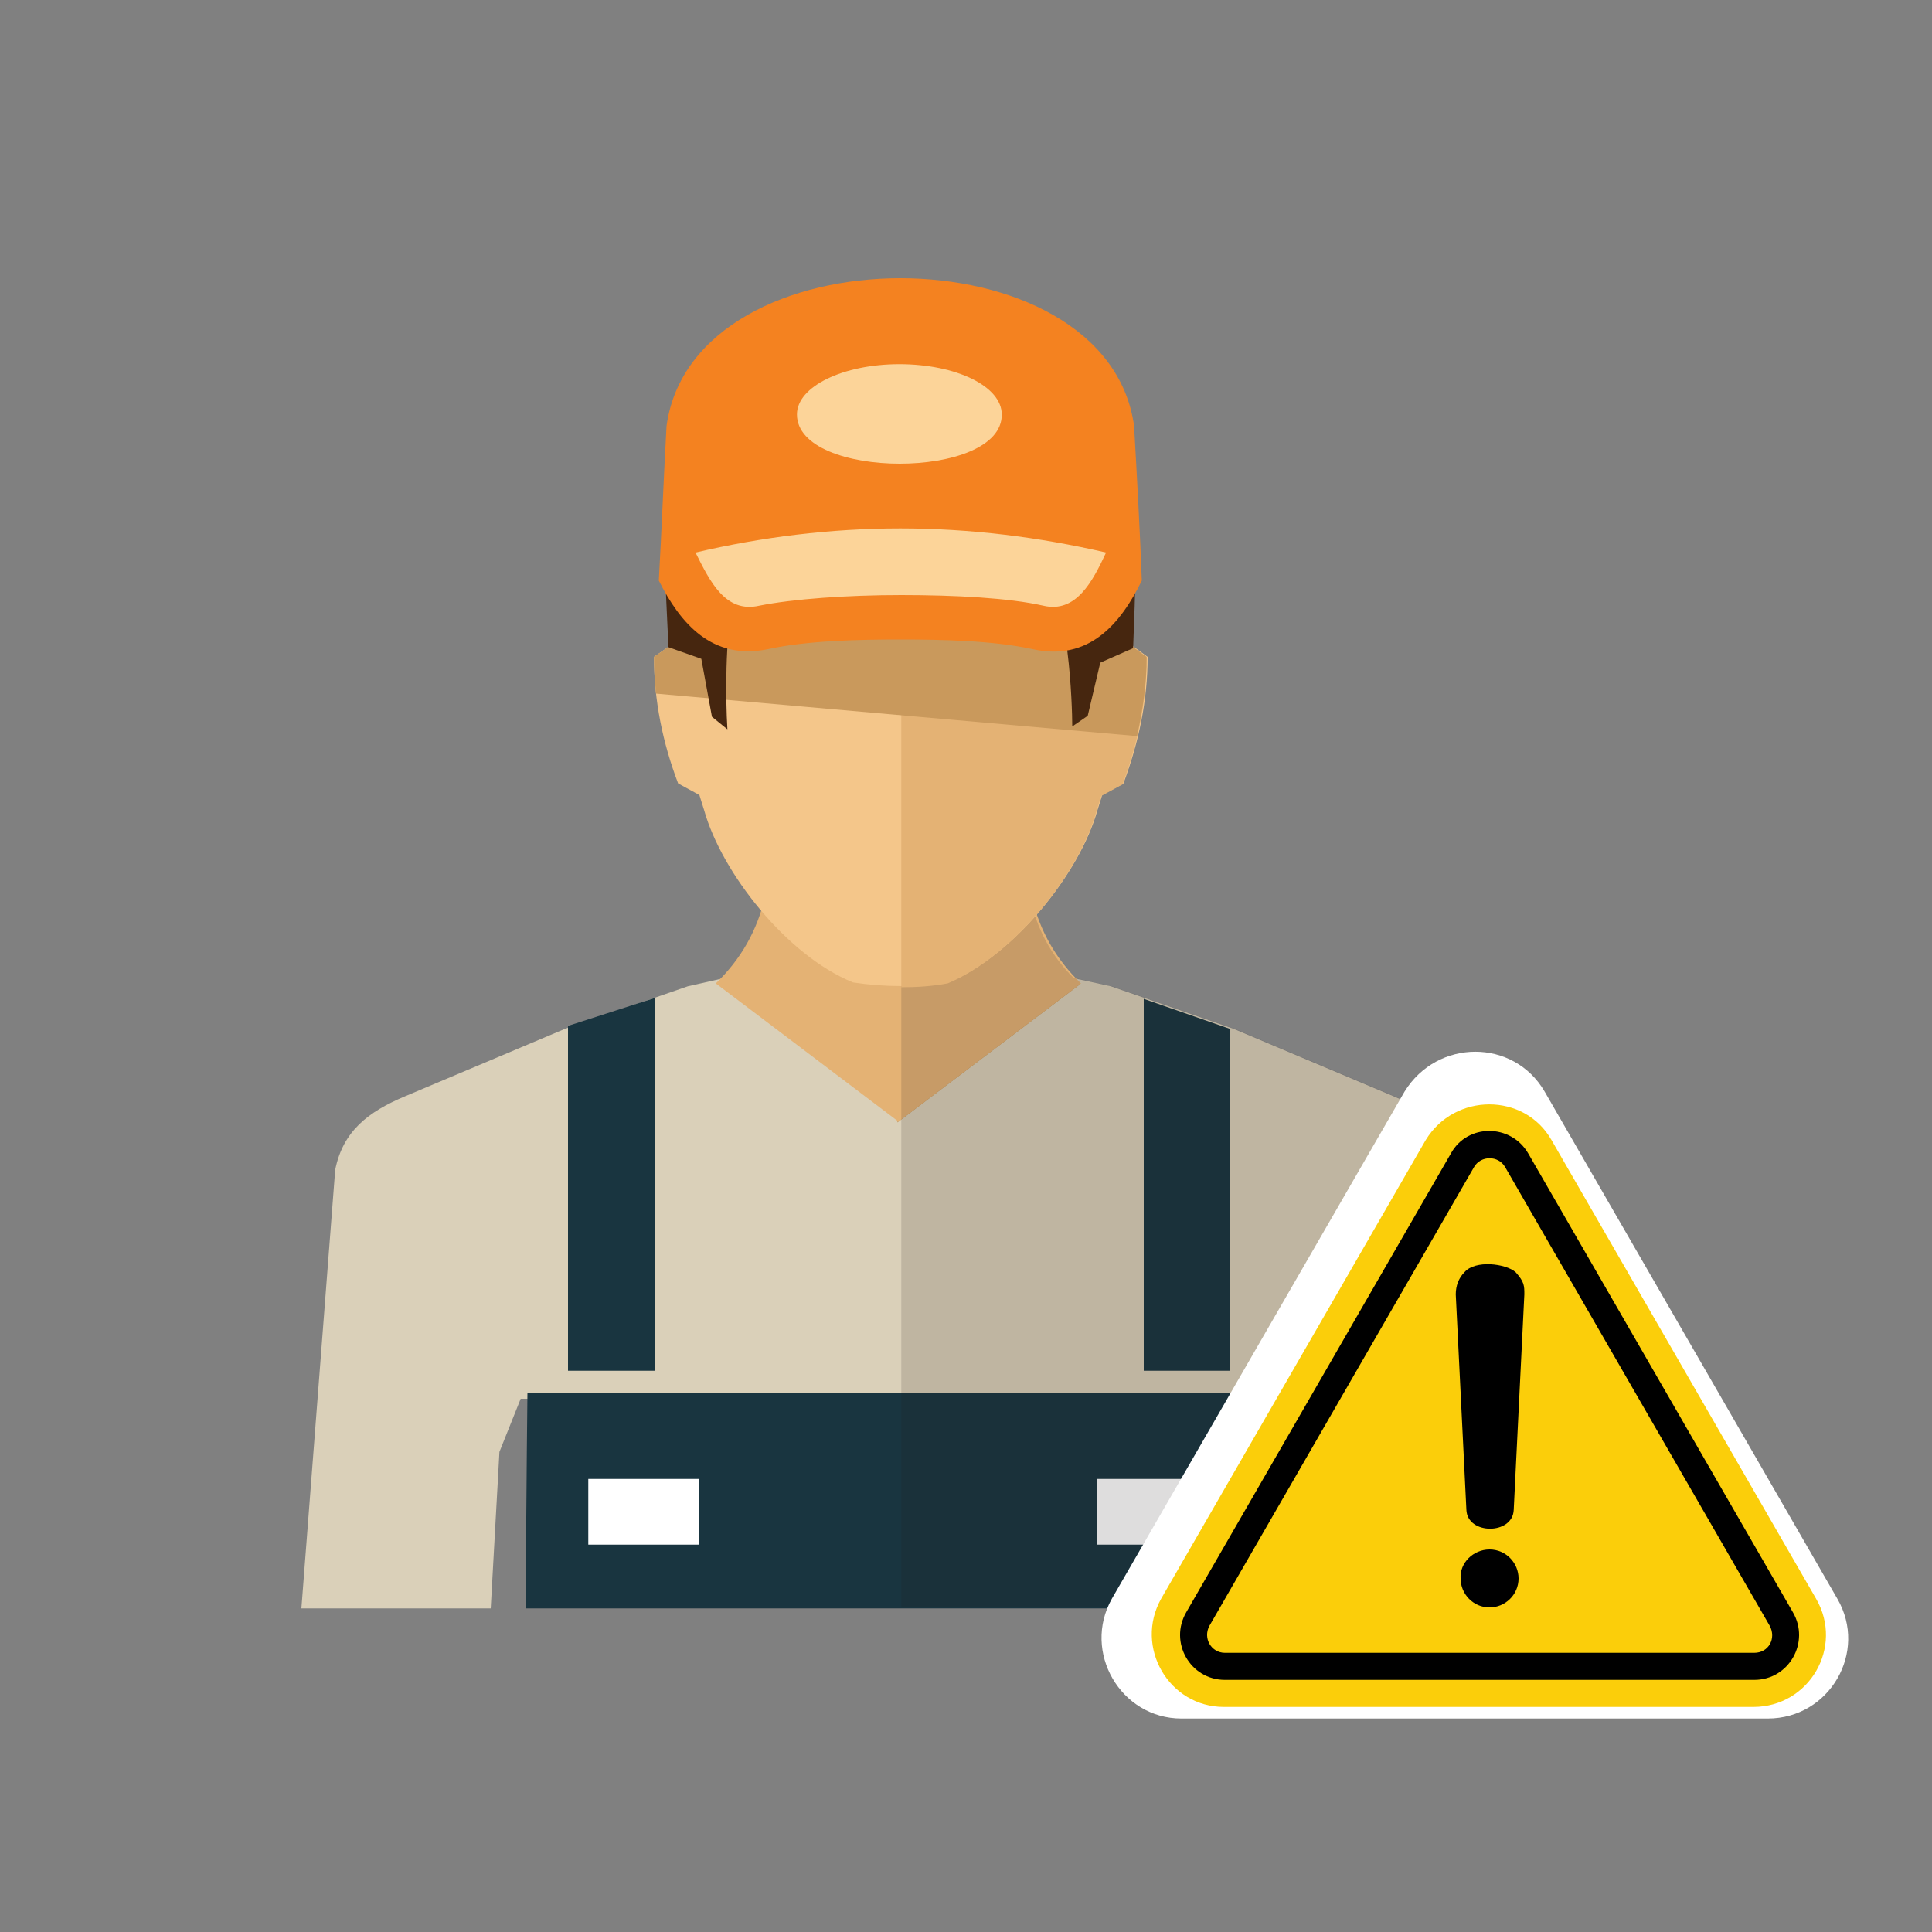 <?xml version="1.0" encoding="utf-8"?>
<!-- Generator: Adobe Illustrator 22.1.0, SVG Export Plug-In . SVG Version: 6.00 Build 0)  -->
<svg version="1.1" id="Layer_1" xmlns="http://www.w3.org/2000/svg" xmlns:xlink="http://www.w3.org/1999/xlink" x="0px" y="0px"
	 viewBox="0 0 200 200" style="enable-background:new 0 0 200 200;" xml:space="preserve">
<rect x="0" y="0" width="200" height="200" fill="#808080" stroke="none"/>
<style type="text/css">
	.st0{fill:#EEE0C1;}
	.st1{fill:#B79168;}
	.st2{fill:#633327;}
	.st3{fill-rule:evenodd;clip-rule:evenodd;fill:#4F9542;}
	.st4{fill-rule:evenodd;clip-rule:evenodd;fill:#376D35;}
	.st5{fill-rule:evenodd;clip-rule:evenodd;fill:#B72025;}
	.st6{fill-rule:evenodd;clip-rule:evenodd;fill:#366833;}
	.st7{fill-rule:evenodd;clip-rule:evenodd;fill:#49883E;}
	.st8{fill-rule:evenodd;clip-rule:evenodd;fill:#779B3E;}
	.st9{fill-rule:evenodd;clip-rule:evenodd;fill:#3F7C3B;}
	.st10{fill-rule:evenodd;clip-rule:evenodd;fill:#34592A;}
	.st11{fill-rule:evenodd;clip-rule:evenodd;fill:#DE1E2D;}
	.st12{fill-rule:evenodd;clip-rule:evenodd;fill:#58A245;}
	.st13{fill-rule:evenodd;clip-rule:evenodd;fill:#47893F;}
	.st14{fill-rule:evenodd;clip-rule:evenodd;fill:#78813E;}
	.st15{fill-rule:evenodd;clip-rule:evenodd;fill:#8B9845;}
	.st16{fill-rule:evenodd;clip-rule:evenodd;fill:#462319;}
	.st17{fill-rule:evenodd;clip-rule:evenodd;fill:#532C20;}
	.st18{fill-rule:evenodd;clip-rule:evenodd;fill:#4E291E;}
	.st19{fill-rule:evenodd;clip-rule:evenodd;fill:#633327;}
	.st20{fill-rule:evenodd;clip-rule:evenodd;fill:#A5802D;}
	.st21{fill-rule:evenodd;clip-rule:evenodd;fill:#B28C2E;}
	.st22{fill-rule:evenodd;clip-rule:evenodd;fill:#5B3219;}
	.st23{fill-rule:evenodd;clip-rule:evenodd;fill:#6A3C1E;}
	.st24{fill-rule:evenodd;clip-rule:evenodd;fill:#7F563C;}
	.st25{fill-rule:evenodd;clip-rule:evenodd;fill:#916144;}
	.st26{fill:#71ADC2;}
	.st27{fill:#569FB7;}
	.st28{opacity:0.2;fill:#255967;}
	.st29{fill:#666464;}
	.st30{fill:#777575;}
	.st31{opacity:0.8;fill:#666464;}
	.st32{fill:#305E66;}
	.st33{fill:#3C7D8B;}
	.st34{fill:#919090;}
	.st35{opacity:0.5;fill:#010101;}
	.st36{fill:#1B1F21;}
	.st37{fill:#78A662;}
	.st38{fill:#FFFFFF;}
	.st39{opacity:0.1;fill:#FFFFFF;}
	.st40{fill:#ECEFF0;}
	.st41{fill:#D0D9DD;}
	.st42{fill:#0A456E;}
	.st43{fill:#42709D;}
	.st44{fill:#313F45;}
	.st45{fill:#2A363B;}
	.st46{fill:#82343E;}
	.st47{fill:#D85E6A;}
	.st48{fill:#FEBF53;}
	.st49{fill-rule:evenodd;clip-rule:evenodd;fill:#DAD0B9;}
	.st50{fill-rule:evenodd;clip-rule:evenodd;fill:#193540;}
	.st51{fill-rule:evenodd;clip-rule:evenodd;fill:#C9995C;}
	.st52{fill-rule:evenodd;clip-rule:evenodd;fill:#FFFFFF;}
	.st53{fill-rule:evenodd;clip-rule:evenodd;fill:#E4B274;}
	.st54{opacity:0.15;fill-rule:evenodd;clip-rule:evenodd;fill:#231F20;}
	.st55{fill-rule:evenodd;clip-rule:evenodd;fill:#F4C68A;}
	.st56{fill-rule:evenodd;clip-rule:evenodd;fill:#46260F;}
	.st57{fill-rule:evenodd;clip-rule:evenodd;fill:#F48220;}
	.st58{fill-rule:evenodd;clip-rule:evenodd;fill:#FCD499;}
	.st59{fill:none;}
	.st60{fill:#557A38;}
	.st61{fill:#9A958B;}
	.st62{fill:#BA3625;}
	.st63{fill:#F7901E;}
	.st64{opacity:0.15;}
	.st65{fill:#EE3424;}
	.st66{fill:#FCF6B5;}
	.st67{fill:#531D0B;}
	.st68{fill:#D78052;}
	.st69{fill:#BD7439;}
	.st70{fill:#86392C;}
	.st71{fill:#FEBF52;}
	.st72{fill:#B12724;}
	.st73{fill:#9D1C20;}
	.st74{opacity:0.11;fill:#010101;}
	.st75{opacity:0.9;}
	.st76{fill-rule:evenodd;clip-rule:evenodd;fill:#C78841;}
	.st77{fill-rule:evenodd;clip-rule:evenodd;fill:#B67A31;}
	.st78{fill-rule:evenodd;clip-rule:evenodd;fill:#A46F2A;}
	.st79{fill-rule:evenodd;clip-rule:evenodd;fill:#919D3D;}
	.st80{fill-rule:evenodd;clip-rule:evenodd;fill:#F1C88A;}
	.st81{opacity:8.000000e-02;fill-rule:evenodd;clip-rule:evenodd;fill:#010101;}
	.st82{fill:#F7C27C;}
	.st83{opacity:0.5;fill:#FFFFFF;}
	.st84{fill:#FFF0DF;}
	.st85{fill:#FAD8AA;}
	.st86{fill:#FBC24E;}
	.st87{opacity:0.3;fill:#FFFFFF;}
	.st88{fill:#603B17;}
	.st89{fill:#7E9444;}
	.st90{fill:#756C32;}
	.st91{fill:#CC2327;}
	.st92{opacity:0.2;fill:#FFFFFF;}
	.st93{fill:#019547;}
	.st94{fill:#086C38;}
	.st95{fill:#963830;}
	.st96{fill:#B3443C;}
	.st97{fill:#86211A;}
	.st98{fill:#D06753;}
	.st99{fill:#BC5246;}
	.st100{fill:#FAB796;}
	.st101{fill:#362D2C;}
	.st102{fill:#F6E4E2;}
	.st103{fill-rule:evenodd;clip-rule:evenodd;fill:#A4A8AF;}
	.st104{fill-rule:evenodd;clip-rule:evenodd;fill:#B9BBBF;}
	.st105{fill-rule:evenodd;clip-rule:evenodd;fill:#A8AEB4;}
	.st106{fill-rule:evenodd;clip-rule:evenodd;fill:#AEB5BA;}
	.st107{fill-rule:evenodd;clip-rule:evenodd;fill:#646464;}
	.st108{fill-rule:evenodd;clip-rule:evenodd;fill:#C2C8CC;}
	.st109{fill-rule:evenodd;clip-rule:evenodd;fill:#D9DCDF;}
	.st110{fill-rule:evenodd;clip-rule:evenodd;fill:#818181;}
	.st111{fill:#55935B;}
	.st112{fill:#336E36;}
	.st113{fill:#78B785;}
	.st114{fill:#5F281A;}
	.st115{fill:#D88153;}
	.st116{fill:#A24C32;}
	.st117{fill:#69291C;}
	.st118{fill:#D8AF9A;}
	.st119{fill:#F2D6BC;}
	.st120{fill:#F8E3D1;}
	.st121{fill-rule:evenodd;clip-rule:evenodd;fill:#FBCE0A;}
	.st122{fill-rule:evenodd;clip-rule:evenodd;}
</style>
<g>
	<g>
		<path class="st49" d="M50.8,166.5l0.9-16.2l2.2-5.5h2.9l0,0h75.4l2.2,5.5l0.9,16.2H155l-3.5-45.4c-0.8-3.9-3.4-6-7.2-7.6l-16.6-7
			l-12.7-4.4c-11-2.4-16.3-3.6-21.9-3.5v0c-5.7-0.1-10.9,1-21.9,3.5l-12.7,4.4l-16.6,7c-3.8,1.6-6.4,3.6-7.2,7.6l-3.5,45.4H50.8z"/>
	</g>
	<g>
		<path class="st50" d="M131.8,166.5c-0.1-13.7-0.2-22.3-0.2-22.3h-77c0,0-0.1,8.7-0.2,22.3H131.8z"/>
	</g>
	<path class="st51" d="M92.9,92.9h13.8c0.8,3.5,2.5,6.5,5.1,9l-18.9,14.3V92.9z"/>
	<rect x="60.9" y="153.1" class="st52" width="11.5" height="6.8"/>
	<rect x="113.6" y="153.1" class="st52" width="11.5" height="6.8"/>
	<polygon class="st50" points="118.4,103.4 118.4,141.9 127.3,141.9 127.3,106.5 	"/>
	<polygon class="st50" points="67.8,103.3 67.8,141.9 58.8,141.9 58.8,106.2 	"/>
	<path class="st53" d="M74.1,101.8c2.6-2.5,4.3-5.5,5.1-9h13.8h13.8c0.8,3.5,2.5,6.5,5.1,9l-18.9,14.3L74.1,101.8z"/>
	<g>
		<path class="st54" d="M132,166.5c-0.1-11.5-0.2-19.4-0.2-21.7h0.6l2.2,5.5l0.9,16.2h19.6l-3.5-45.4c-0.8-3.9-3.4-6-7.2-7.6
			l-16.6-7l-12.7-4.4c-1.4-0.3-2.8-0.6-4-0.9c-2.3-2.3-3.8-5.1-4.5-8.4H93.3v73.6H132z"/>
	</g>
	<g>
		<path class="st55" d="M93.2,36.4c-7.3,0-14.5,2.2-19.1,6.5c-5,4.8-5,11-4.7,17.1c0.1,1.9,0.3,3.9,0.6,6.4L67.7,68
			c0,4.5,0.9,8.9,2.5,13.1l2.2,1.2l0.5,1.6c1.8,6.4,8.5,15,15.4,17.8c3.3,0.5,6.6,0.5,9.9,0c6.9-2.9,13.6-11.4,15.4-17.8l0.5-1.6
			l2.2-1.2c1.6-4.3,2.5-8.6,2.5-13.1l-2.2-1.6c0.3-2.5,0.5-4.5,0.6-6.4c0.2-6.1,0.2-12.4-4.7-17.1C107.7,38.5,100.5,36.4,93.2,36.4z
			"/>
		<path class="st53" d="M93.2,102.2c1.7,0,3.3-0.1,4.9-0.4c6.9-2.9,13.6-11.4,15.4-17.8l0.5-1.6l2.2-1.2c1.6-4.3,2.5-8.6,2.5-13.1
			l-2.2-1.6c0.3-2.5,0.5-4.5,0.6-6.4c0.2-6.1,0.2-12.4-4.7-17.1c-4.5-4.4-11.8-6.5-19.1-6.5V102.2z"/>
		<path class="st51" d="M93.2,36.4c-7.3,0-14.5,2.2-19.1,6.5c-5,4.8-5,11-4.7,17.1c0.1,1.9,0.2,3.9,0.6,6.4L67.7,68
			c0,1.3,0.1,2.5,0.2,3.8l49.8,4.4c0.6-2.7,1-5.4,1-8.2l-2.2-1.6c0.3-2.5,0.5-4.5,0.6-6.4c0.2-6.1,0.2-12.4-4.7-17.1
			C107.7,38.5,100.5,36.4,93.2,36.4z"/>
		<path class="st56" d="M117.3,67.1c0.2-5.6,0.6-12-0.6-17.5c-0.2-0.9-3.6-7.4-6-9.4c-4.1-3.3-11.7-7.6-22.3-4.4
			c-5.8,0-6.2-0.3-10.9,2.4c-3.6,2.1-5.5,4.2-6.7,7.8c-2.6,7.7-1.9,14-1.6,21l3.4,1.2l1.1,6l1.6,1.3c-0.4-6.8-0.1-22.9,5.9-18.4
			c8.6,6.4,23,1.5,27,3.5c2.4,1.2,2.8,12.3,2.8,14.6l1.6-1.1l1.3-5.5L117.3,67.1z"/>
		<path class="st57" d="M93.2,28.8c-11.4,0-22.8,5.1-24.2,15.3c-0.3,5.3-0.5,10.7-0.8,16c2.2,4.4,5.5,8.3,11.3,7.1
			c4.1-0.9,9.5-1,13.7-1c4.2,0,9.6,0.1,13.7,1c5.8,1.3,9.1-2.6,11.3-7.1c-0.2-5.3-0.5-10.7-0.8-16C116,33.9,104.6,28.8,93.2,28.8"/>
		<path class="st58" d="M93.2,54.7c7.2,0,14.4,0.9,21.3,2.5c-1.4,3-3.1,6.3-6.5,5.5c-3.5-0.8-9.1-1.1-14.7-1.1
			c-5.6,0-11.2,0.4-14.7,1.1c-3.5,0.8-5.1-2.5-6.6-5.5C78.8,55.6,86,54.7,93.2,54.7"/>
		<path class="st58" d="M82.5,42.9c0-2.9,4.8-5.2,10.6-5.2c5.9,0,10.6,2.3,10.6,5.2C103.8,49.7,82.5,49.7,82.5,42.9"/>
	</g>
</g>
<rect x="-3.7" y="22.1" class="st59" width="189.7" height="153.7"/>
<g>
	<path class="st52" d="M159.9,113l30.3,52.5c3.2,5.5-0.8,12.4-7.2,12.4h-60.7c-6.3,0-10.3-6.9-7.2-12.4l30.3-52.5
		C148.8,107.5,156.7,107.5,159.9,113L159.9,113z"/>
</g>
<g>
	<g>
		<path class="st121" d="M160.6,118l27.4,47.5c2.9,5-0.7,11.2-6.5,11.2h-54.8c-5.7,0-9.3-6.2-6.5-11.2l27.4-47.5
			C150.6,113.1,157.8,113.1,160.6,118L160.6,118z"/>
		<path class="st122" d="M158.2,119.4l27.4,47.5c1.8,3.1-0.4,7-4,7h-54.8c-3.6,0-5.8-3.9-4-7l27.4-47.5
			C151.9,116.3,156.4,116.3,158.2,119.4L158.2,119.4z M155.8,120.8c-0.7-1.2-2.5-1.2-3.2,0l-27.4,47.5c-0.7,1.3,0.2,2.8,1.6,2.8
			h54.8c1.5,0,2.3-1.5,1.6-2.8L155.8,120.8L155.8,120.8z"/>
	</g>
	<path class="st122" d="M154.2,160.4c1.7,0,3,1.4,3,3c0,1.7-1.4,3-3,3c-1.7,0-3-1.4-3-3C151.1,161.8,152.5,160.4,154.2,160.4
		L154.2,160.4z M156.9,131.7c0.9,1,0.9,1.4,0.9,2.3l-1.1,22.3c-0.1,2.6-4.8,2.6-4.9,0l-1.1-22.3c0-0.9,0.3-1.7,0.9-2.3
		C152.7,130.4,155.9,130.8,156.9,131.7L156.9,131.7z"/>
</g>
</svg>
